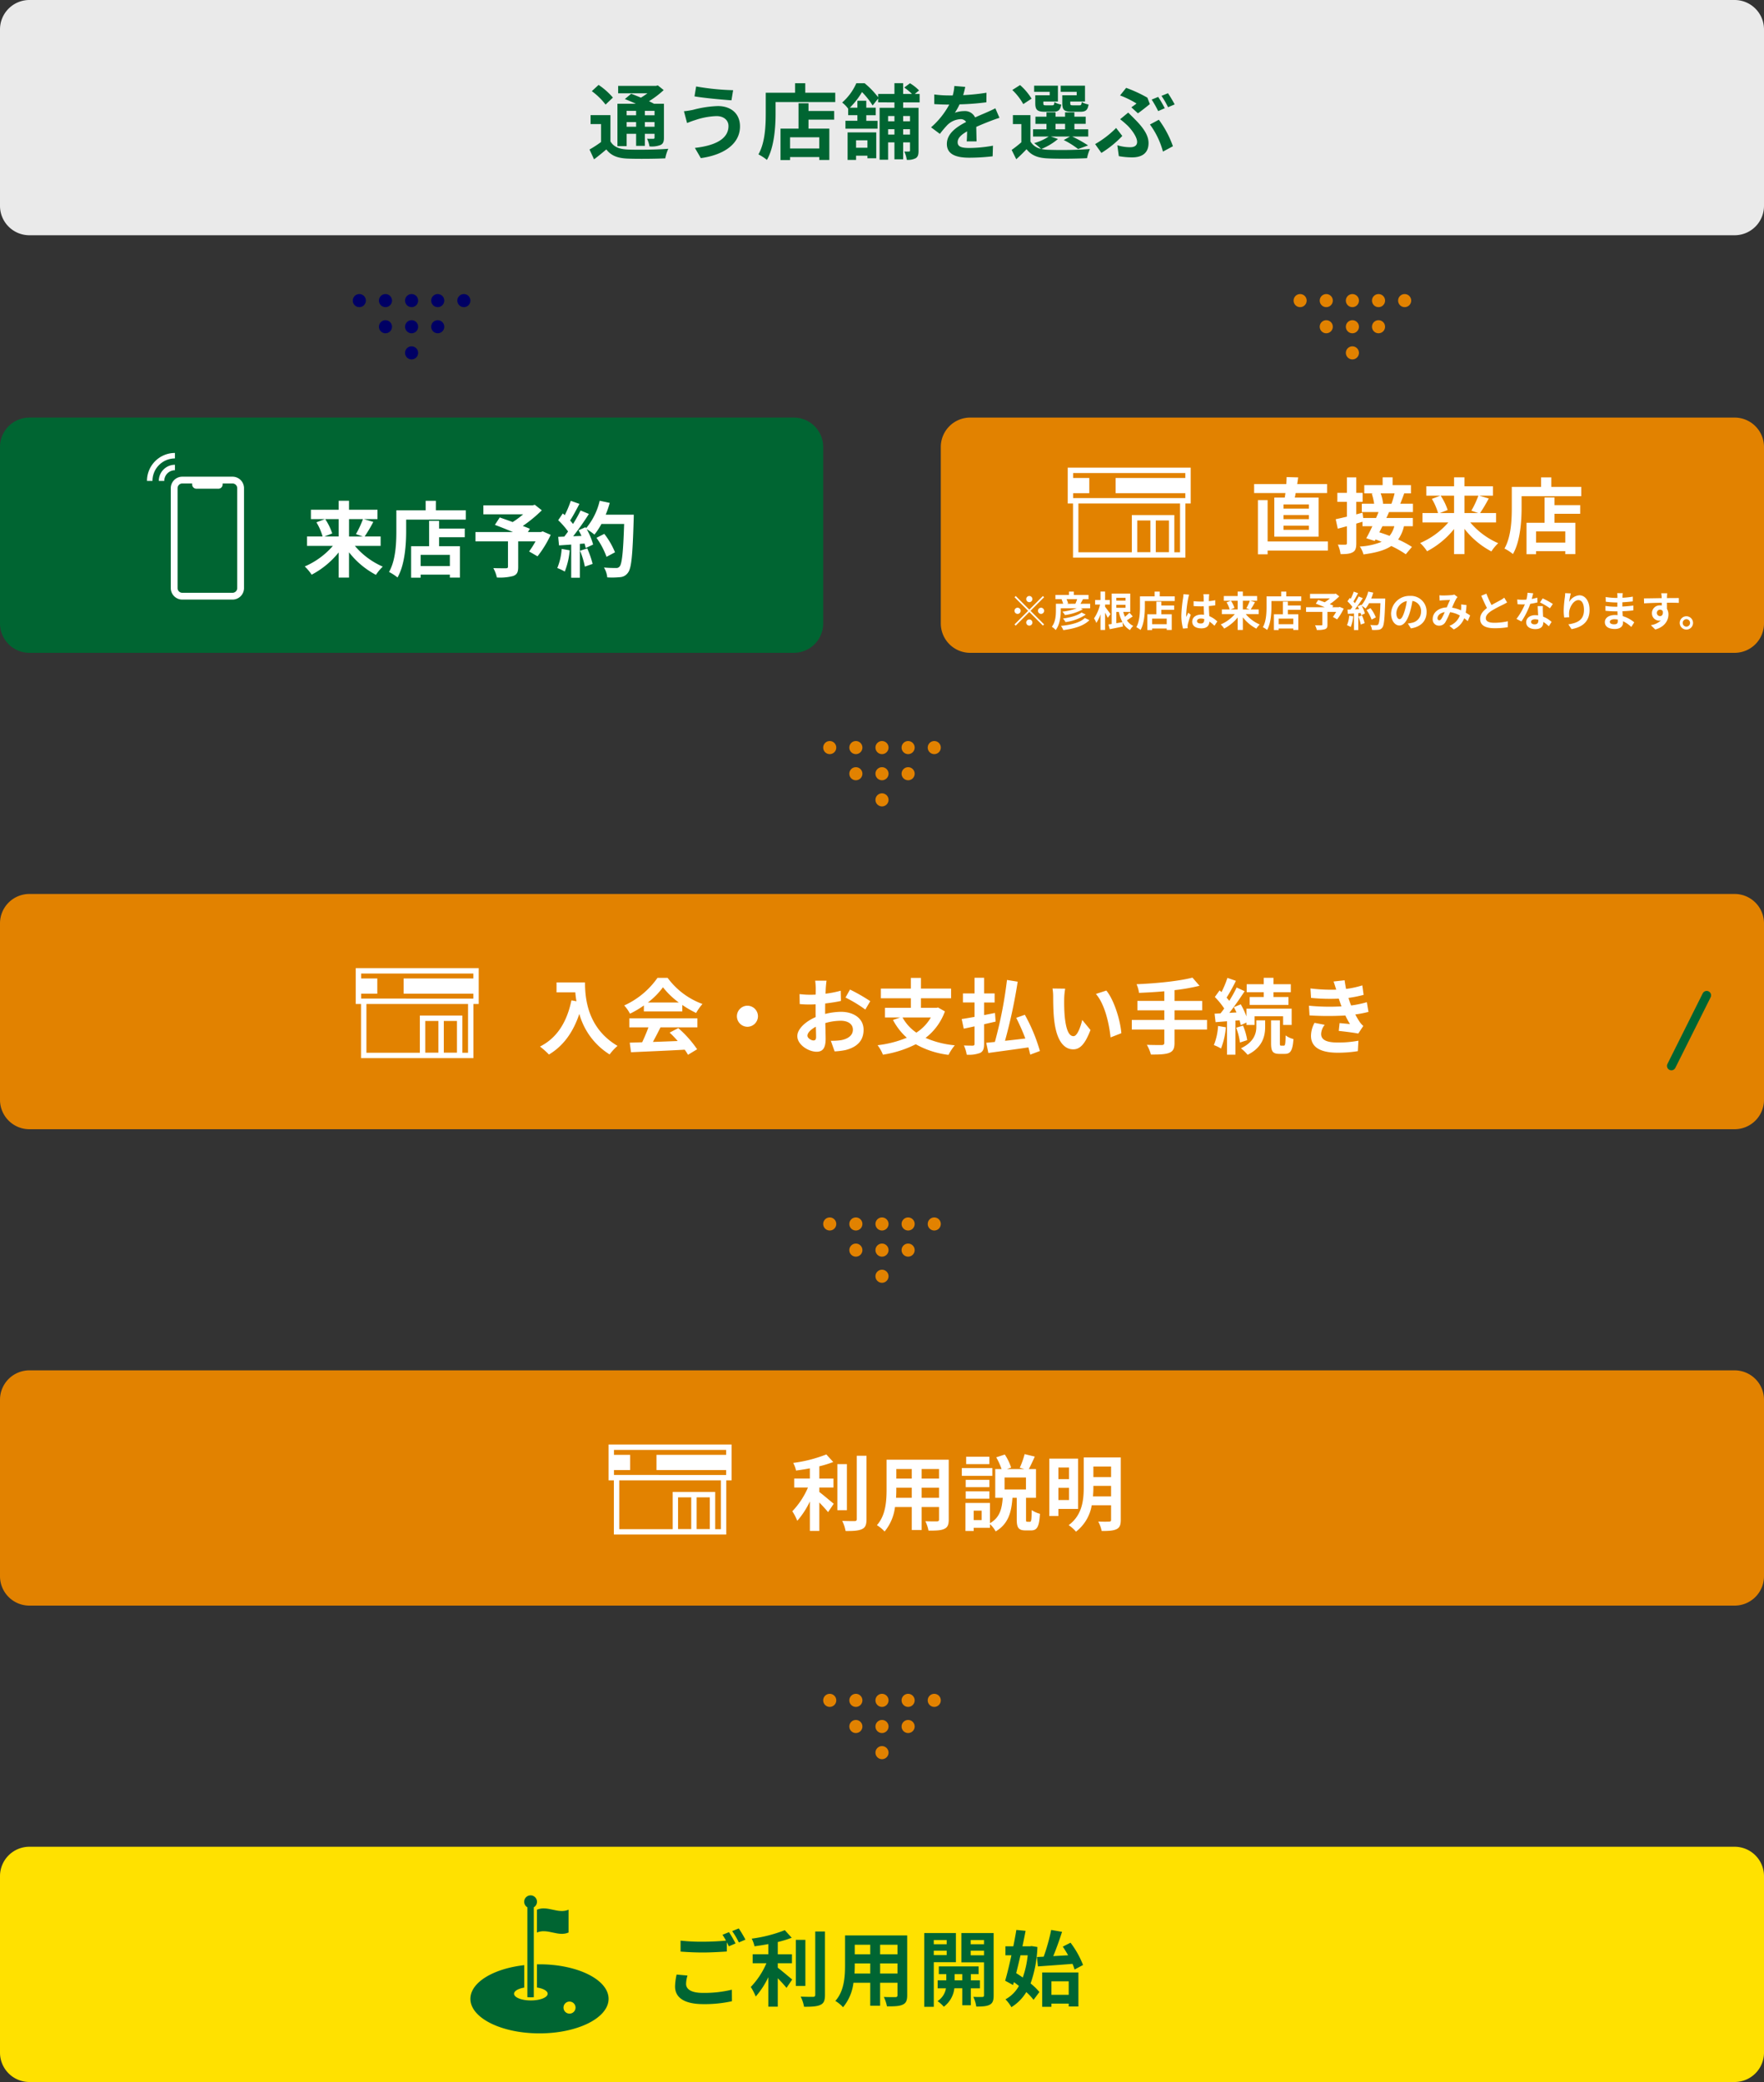 <svg xmlns="http://www.w3.org/2000/svg" xmlns:xlink="http://www.w3.org/1999/xlink" width="600" height="708" viewBox="0 0 600 708">
  <rect x="0" y="0" width="600" height="708" fill="#333333" stroke="none"/>
  <defs>
    <clipPath id="clip-path">
      <path id="パス_5195" data-name="パス 5195" d="M0,0H47V46.928H0Z" fill="#006532"/>
    </clipPath>
  </defs>
  <g id="admission_figure1_sp" transform="translate(-50 -35584.5)">
    <path id="パス_5146" data-name="パス 5146" d="M10,0H590a10,10,0,0,1,10,10V70a10,10,0,0,1-10,10H10A10,10,0,0,1,0,70V10A10,10,0,0,1,10,0Z" transform="translate(50 35584.5)" fill="#eaeaea"/>
    <path id="パス_5145" data-name="パス 5145" d="M10,0H270a10,10,0,0,1,10,10V70a10,10,0,0,1-10,10H10A10,10,0,0,1,0,70V10A10,10,0,0,1,10,0Z" transform="translate(50 35726.5)" fill="#006532"/>
    <path id="パス_5144" data-name="パス 5144" d="M10,0H270a10,10,0,0,1,10,10V70a10,10,0,0,1-10,10H10A10,10,0,0,1,0,70V10A10,10,0,0,1,10,0Z" transform="translate(370 35726.5)" fill="#e28200"/>
    <path id="パス_5143" data-name="パス 5143" d="M10,0H590a10,10,0,0,1,10,10V70a10,10,0,0,1-10,10H10A10,10,0,0,1,0,70V10A10,10,0,0,1,10,0Z" transform="translate(50 35888.5)" fill="#e28200"/>
    <path id="パス_5142" data-name="パス 5142" d="M10,0H590a10,10,0,0,1,10,10V70a10,10,0,0,1-10,10H10A10,10,0,0,1,0,70V10A10,10,0,0,1,10,0Z" transform="translate(50 36050.5)" fill="#e28200"/>
    <path id="パス_5141" data-name="パス 5141" d="M10,0H590a10,10,0,0,1,10,10V70a10,10,0,0,1-10,10H10A10,10,0,0,1,0,70V10A10,10,0,0,1,10,0Z" transform="translate(50 36212.5)" fill="#ffe100"/>
    <path id="パス_5140" data-name="パス 5140" d="M-83.636-14.308V-12.8h-3.22v-1.512Zm6.272,1.512h-3.3v-1.512h3.3Zm-3.3,3.892v-1.568h3.3V-8.9Zm-6.188,0v-1.568h3.22V-8.9Zm0,2.408h3.22v4.088h2.968V-6.5h3.3v1.288c0,.28-.084.392-.42.42-.28,0-1.26,0-2.128-.028a9.1,9.1,0,0,1,.812,2.6,8.427,8.427,0,0,0,3.78-.476c.9-.448,1.148-1.148,1.148-2.492V-16.716H-77.56c-.476-.28-1.064-.56-1.68-.868a31.87,31.87,0,0,0,4.984-3.78l-1.988-1.6-.644.168H-89.74v2.52h9.968a25.872,25.872,0,0,1-2.24,1.484c-1.148-.5-2.324-.952-3.3-1.316l-2.156,1.792c1.148.448,2.492,1.008,3.752,1.6h-6.272V-2.3h3.136Zm-4.676-12.32A23.983,23.983,0,0,0-96.4-23.128L-98.7-21a22.729,22.729,0,0,1,4.676,4.564Zm-.84,5.964H-99.12V-9.8h3.556v6.1a38.541,38.541,0,0,1-3.92,2.548l1.54,3.332c1.568-1.176,2.884-2.268,4.172-3.36C-92.092.98-89.88,1.792-86.52,1.932c3.416.14,9.352.084,12.8-.084A13.759,13.759,0,0,1-72.688-1.4c-3.836.308-10.472.392-13.8.252-2.856-.112-4.788-.9-5.88-2.772Zm40.152,3.7c0,4.368-4.48,6.664-11.424,7.448l2.016,3.472C-53.844.7-48.3-3.024-48.3-9.016c0-4.4-3.108-6.916-7.532-6.916a36.921,36.921,0,0,0-8.456,1.288,28.184,28.184,0,0,1-3.08.476l1.064,4c.812-.308,1.9-.756,2.716-.98a24.972,24.972,0,0,1,7.28-1.372C-53.676-12.516-52.22-11-52.22-9.156Zm-11-13.44-.56,3.36c3.22.56,9.3,1.12,12.572,1.344l.56-3.444A83.138,83.138,0,0,1-63.224-22.6ZM-21.336-1.512h-9.94V-5.32h9.94ZM-25-16.884h-3.388V-8.26h-6.132v10.7h3.248V1.4h9.94V2.408h3.416V-8.26H-25v-3.052h8.736v-2.94H-25ZM-26.1-20.468v-3.22h-3.472v3.22h-9.968v7.056c0,4.032-.2,9.912-2.492,13.916A15.465,15.465,0,0,1-39.144,2.38C-36.624-1.988-36.2-8.9-36.2-13.412V-17.3h20.3v-3.164ZM-4.956-4.284v2.52H-8.82v-2.52ZM-11.7,2.38H-8.82V.952h3.864V1.82h3V-6.972H-11.7ZM9.52-12.544v1.792H7.2v-1.792ZM7.2-6.244v-1.82H9.52v1.82Zm-5.124,0v-1.82H4.228v1.82Zm2.156-6.3v1.792H2.072v-1.792ZM12.8-17.192v-2.856H11.144l1.456-1.2a14.783,14.783,0,0,0-3.08-2.436L7.56-22.232a18.483,18.483,0,0,1,2.632,2.184h-3v-3.668H4.228v3.668H-1.316v1.12a28.084,28.084,0,0,0-4.592-4.76H-8.736a18.694,18.694,0,0,1-4.816,6.552,10.416,10.416,0,0,1,2.044,2.1v2.212h3.136v1.9h-4.06v2.688h10.92V-10.92H-5.348v-1.9h3.22v-2.548h-3.22v-2.38H-8.372v2.38h-2.576A26.507,26.507,0,0,0-6.8-20.692a25.91,25.91,0,0,1,3.612,4.564l1.876-2.352v1.288H4.228v1.848H-.812V2.324H2.072V-3.584H4.228V2.184H7.2V-3.584H9.52V-.812c0,.252-.084.336-.336.336a14.5,14.5,0,0,1-1.6,0,9.38,9.38,0,0,1,.84,2.828,5.62,5.62,0,0,0,3.052-.56c.784-.5.952-1.26.952-2.548V-15.344H7.2v-1.848Zm15.512-5.264-3.7-.308a15.567,15.567,0,0,1-.56,3.22H22.708a36.433,36.433,0,0,1-4.928-.336V-16.6c1.54.112,3.584.168,4.732.168h.364a27.479,27.479,0,0,1-6.188,7.728l3,2.24a32.238,32.238,0,0,1,2.6-3.08,6.82,6.82,0,0,1,4.368-1.932,2.154,2.154,0,0,1,1.96.952c-3.192,1.652-6.552,3.892-6.552,7.476,0,3.612,3.248,4.676,7.644,4.676a70.043,70.043,0,0,0,7.924-.476l.112-3.612a45.8,45.8,0,0,1-7.952.784c-2.744,0-4.06-.42-4.06-1.96,0-1.4,1.12-2.492,3.22-3.7C28.924-6.1,28.9-4.76,28.812-3.92h3.36c-.028-1.288-.084-3.36-.112-4.928,1.708-.784,3.3-1.4,4.564-1.9.952-.364,2.436-.924,3.332-1.176l-1.4-3.248c-1.036.532-2.016.98-3.108,1.456-1.148.5-2.324.98-3.78,1.652a3.791,3.791,0,0,0-3.724-2.156,9.488,9.488,0,0,0-3.164.56,19.55,19.55,0,0,0,1.6-2.856,83.409,83.409,0,0,0,9.128-.7l.028-3.248a70.887,70.887,0,0,1-7.924.812A26.788,26.788,0,0,0,28.308-22.456ZM66.22-19.6h-4.9v2.716c0,2.24.644,2.884,3.164,2.884h3c1.764,0,2.492-.532,2.772-2.464a7.139,7.139,0,0,1-2.324-.84c-.112.952-.224,1.12-.784,1.12H64.876c-.7,0-.84-.112-.84-.728v-.56h5.012v-5.4h-8.26v2.1H66.22Zm-9.184,0h-4.9v2.716c0,2.24.7,2.884,3.164,2.884h2.94c1.68,0,2.436-.532,2.716-2.436a6.536,6.536,0,0,1-2.3-.84c-.112.924-.224,1.092-.784,1.092H55.72c-.728,0-.84-.112-.84-.7v-.588h4.956v-5.4H51.744v2.1h5.292Zm-6.16,1.148a20.027,20.027,0,0,0-3.92-4.62l-2.632,1.68A19.7,19.7,0,0,1,48.048-16.6Zm8.148,8.568h3.248v1.848H59.024Zm-1.6,4.312h6.524l-2.128,1.2A27.925,27.925,0,0,1,66.7-1.316l3.388-1.232a41.921,41.921,0,0,0-5.4-3.024h5.46V-8.036h-4.7V-9.884h3.836V-12.32H65.436V-13.8H62.272v1.484H59.024V-13.8h-3.08v1.484H52.192v2.436h3.752v1.848H51.38v2.464H56.7a17.3,17.3,0,0,1-4.956,2.24A19.837,19.837,0,0,1,54.1-1.372a5.385,5.385,0,0,1-3.612-2.52v-8.96H44.52V-9.8H47.4v6.188a41.742,41.742,0,0,1-3.3,2.6l1.568,3.164c1.344-1.2,2.436-2.3,3.5-3.416,1.68,2.184,3.976,3,7.336,3.136,3.5.168,9.688.112,13.244-.084a13.887,13.887,0,0,1,.98-3.108A136.156,136.156,0,0,1,56.5-1.064a11.449,11.449,0,0,1-2.3-.28,20.382,20.382,0,0,0,5.656-3.388Zm27.384-9.94,2.24,2.044c1.148-.784,3.3-2.52,4.06-3.136l-.84-2.184a46.364,46.364,0,0,0-7.224-3.332l-2.072,2.576a31.651,31.651,0,0,1,5.6,2.744C86.184-16.492,85.484-15.96,84.812-15.512ZM80.052-2.6l.5,3.7a26,26,0,0,0,4.536.42c2.912,0,5.572-1.12,5.572-4.872,0-2.576-1.652-5.1-4.648-8.092-.728-.756-1.456-1.456-2.268-2.268L81-11.452A30.791,30.791,0,0,1,83.58-9.24c1.26,1.26,3.192,3.78,3.192,5.488,0,1.316-.98,1.82-2.408,1.82A15.285,15.285,0,0,1,80.052-2.6ZM95.564-.448l3.388-1.82a34.043,34.043,0,0,0-4.788-9.016L91.14-9.66A27.73,27.73,0,0,1,95.564-.448ZM81.732-5.768l-2.1-2.716A33.06,33.06,0,0,1,72.492-3L74.62,0A35.157,35.157,0,0,0,81.732-5.768ZM93.94-19.04l-2.212.9a38.881,38.881,0,0,1,2.212,3.92l2.24-.98A38.884,38.884,0,0,0,93.94-19.04Zm3.332-1.26-2.212.9A29.5,29.5,0,0,1,97.3-15.54l2.24-.952A39.979,39.979,0,0,0,97.272-20.3Z" transform="translate(350 35636.5)" fill="#006532"/>
    <g id="グループ_236" data-name="グループ 236" transform="translate(174.405 35668.039)">
      <path id="パス_5164" data-name="パス 5164" d="M2.222,0A2.222,2.222,0,1,1,0,2.222,2.222,2.222,0,0,1,2.222,0Z" transform="translate(13.373 16.46)" fill="#000064"/>
      <path id="パス_5163" data-name="パス 5163" d="M2.222,0A2.222,2.222,0,1,1,0,2.222,2.222,2.222,0,0,1,2.222,0Z" transform="translate(4.484 16.46)" fill="#000064"/>
      <path id="パス_5162" data-name="パス 5162" d="M2.222,0A2.222,2.222,0,1,1,0,2.222,2.222,2.222,0,0,1,2.222,0Z" transform="translate(4.484 25.349)" fill="#000064"/>
      <path id="パス_5161" data-name="パス 5161" d="M2.222,0A2.222,2.222,0,1,1,0,2.222,2.222,2.222,0,0,1,2.222,0Z" transform="translate(-4.405 16.46)" fill="#000064"/>
      <path id="パス_5160" data-name="パス 5160" d="M2.222,0A2.222,2.222,0,1,1,0,2.222,2.222,2.222,0,0,1,2.222,0Z" transform="translate(13.373 25.349)" fill="#000064"/>
      <path id="パス_5159" data-name="パス 5159" d="M2.222,0A2.222,2.222,0,1,1,0,2.222,2.222,2.222,0,0,1,2.222,0Z" transform="translate(13.373 34.238)" fill="#000064"/>
      <path id="パス_5158" data-name="パス 5158" d="M2.222,0A2.222,2.222,0,1,1,0,2.222,2.222,2.222,0,0,1,2.222,0Z" transform="translate(22.262 16.46)" fill="#000064"/>
      <path id="パス_5157" data-name="パス 5157" d="M2.222,0A2.222,2.222,0,1,1,0,2.222,2.222,2.222,0,0,1,2.222,0Z" transform="translate(22.262 25.349)" fill="#000064"/>
      <path id="パス_5156" data-name="パス 5156" d="M2.222,0A2.222,2.222,0,1,1,0,2.222,2.222,2.222,0,0,1,2.222,0Z" transform="translate(31.15 16.46)" fill="#000064"/>
    </g>
    <g id="グループ_242" data-name="グループ 242" transform="translate(494.405 35668.039)">
      <path id="パス_5155" data-name="パス 5155" d="M2.222,0A2.222,2.222,0,1,1,0,2.222,2.222,2.222,0,0,1,2.222,0Z" transform="translate(13.373 16.46)" fill="#e28200"/>
      <path id="パス_5154" data-name="パス 5154" d="M2.222,0A2.222,2.222,0,1,1,0,2.222,2.222,2.222,0,0,1,2.222,0Z" transform="translate(4.484 16.46)" fill="#e28200"/>
      <path id="パス_5153" data-name="パス 5153" d="M2.222,0A2.222,2.222,0,1,1,0,2.222,2.222,2.222,0,0,1,2.222,0Z" transform="translate(4.484 25.349)" fill="#e28200"/>
      <path id="パス_5152" data-name="パス 5152" d="M2.222,0A2.222,2.222,0,1,1,0,2.222,2.222,2.222,0,0,1,2.222,0Z" transform="translate(-4.405 16.46)" fill="#e28200"/>
      <path id="パス_5151" data-name="パス 5151" d="M2.222,0A2.222,2.222,0,1,1,0,2.222,2.222,2.222,0,0,1,2.222,0Z" transform="translate(13.373 25.349)" fill="#e28200"/>
      <path id="パス_5150" data-name="パス 5150" d="M2.222,0A2.222,2.222,0,1,1,0,2.222,2.222,2.222,0,0,1,2.222,0Z" transform="translate(13.373 34.238)" fill="#e28200"/>
      <path id="パス_5149" data-name="パス 5149" d="M2.222,0A2.222,2.222,0,1,1,0,2.222,2.222,2.222,0,0,1,2.222,0Z" transform="translate(22.262 16.46)" fill="#e28200"/>
      <path id="パス_5148" data-name="パス 5148" d="M2.222,0A2.222,2.222,0,1,1,0,2.222,2.222,2.222,0,0,1,2.222,0Z" transform="translate(22.262 25.349)" fill="#e28200"/>
      <path id="パス_5147" data-name="パス 5147" d="M2.222,0A2.222,2.222,0,1,1,0,2.222,2.222,2.222,0,0,1,2.222,0Z" transform="translate(31.15 16.46)" fill="#e28200"/>
    </g>
    <g id="グループ_269" data-name="グループ 269" transform="translate(334.405 35820.039)">
      <path id="パス_5182" data-name="パス 5182" d="M2.222,0A2.222,2.222,0,1,1,0,2.222,2.222,2.222,0,0,1,2.222,0Z" transform="translate(13.373 16.46)" fill="#e28200"/>
      <path id="パス_5181" data-name="パス 5181" d="M2.222,0A2.222,2.222,0,1,1,0,2.222,2.222,2.222,0,0,1,2.222,0Z" transform="translate(4.484 16.46)" fill="#e28200"/>
      <path id="パス_5180" data-name="パス 5180" d="M2.222,0A2.222,2.222,0,1,1,0,2.222,2.222,2.222,0,0,1,2.222,0Z" transform="translate(4.484 25.349)" fill="#e28200"/>
      <path id="パス_5179" data-name="パス 5179" d="M2.222,0A2.222,2.222,0,1,1,0,2.222,2.222,2.222,0,0,1,2.222,0Z" transform="translate(-4.405 16.46)" fill="#e28200"/>
      <path id="パス_5178" data-name="パス 5178" d="M2.222,0A2.222,2.222,0,1,1,0,2.222,2.222,2.222,0,0,1,2.222,0Z" transform="translate(13.373 25.349)" fill="#e28200"/>
      <path id="パス_5177" data-name="パス 5177" d="M2.222,0A2.222,2.222,0,1,1,0,2.222,2.222,2.222,0,0,1,2.222,0Z" transform="translate(13.373 34.238)" fill="#e28200"/>
      <path id="パス_5176" data-name="パス 5176" d="M2.222,0A2.222,2.222,0,1,1,0,2.222,2.222,2.222,0,0,1,2.222,0Z" transform="translate(22.262 16.46)" fill="#e28200"/>
      <path id="パス_5175" data-name="パス 5175" d="M2.222,0A2.222,2.222,0,1,1,0,2.222,2.222,2.222,0,0,1,2.222,0Z" transform="translate(22.262 25.349)" fill="#e28200"/>
      <path id="パス_5174" data-name="パス 5174" d="M2.222,0A2.222,2.222,0,1,1,0,2.222,2.222,2.222,0,0,1,2.222,0Z" transform="translate(31.15 16.46)" fill="#e28200"/>
    </g>
    <g id="グループ_272" data-name="グループ 272" transform="translate(334.405 35982.039)">
      <path id="パス_5191" data-name="パス 5191" d="M2.222,0A2.222,2.222,0,1,1,0,2.222,2.222,2.222,0,0,1,2.222,0Z" transform="translate(13.373 16.46)" fill="#e28200"/>
      <path id="パス_5190" data-name="パス 5190" d="M2.222,0A2.222,2.222,0,1,1,0,2.222,2.222,2.222,0,0,1,2.222,0Z" transform="translate(4.484 16.46)" fill="#e28200"/>
      <path id="パス_5189" data-name="パス 5189" d="M2.222,0A2.222,2.222,0,1,1,0,2.222,2.222,2.222,0,0,1,2.222,0Z" transform="translate(4.484 25.349)" fill="#e28200"/>
      <path id="パス_5188" data-name="パス 5188" d="M2.222,0A2.222,2.222,0,1,1,0,2.222,2.222,2.222,0,0,1,2.222,0Z" transform="translate(-4.405 16.46)" fill="#e28200"/>
      <path id="パス_5187" data-name="パス 5187" d="M2.222,0A2.222,2.222,0,1,1,0,2.222,2.222,2.222,0,0,1,2.222,0Z" transform="translate(13.373 25.349)" fill="#e28200"/>
      <path id="パス_5186" data-name="パス 5186" d="M2.222,0A2.222,2.222,0,1,1,0,2.222,2.222,2.222,0,0,1,2.222,0Z" transform="translate(13.373 34.238)" fill="#e28200"/>
      <path id="パス_5185" data-name="パス 5185" d="M2.222,0A2.222,2.222,0,1,1,0,2.222,2.222,2.222,0,0,1,2.222,0Z" transform="translate(22.262 16.46)" fill="#e28200"/>
      <path id="パス_5184" data-name="パス 5184" d="M2.222,0A2.222,2.222,0,1,1,0,2.222,2.222,2.222,0,0,1,2.222,0Z" transform="translate(22.262 25.349)" fill="#e28200"/>
      <path id="パス_5183" data-name="パス 5183" d="M2.222,0A2.222,2.222,0,1,1,0,2.222,2.222,2.222,0,0,1,2.222,0Z" transform="translate(31.15 16.46)" fill="#e28200"/>
    </g>
    <g id="グループ_274" data-name="グループ 274" transform="translate(334.405 36144.039)">
      <path id="パス_5173" data-name="パス 5173" d="M2.222,0A2.222,2.222,0,1,1,0,2.222,2.222,2.222,0,0,1,2.222,0Z" transform="translate(13.373 16.46)" fill="#e28200"/>
      <path id="パス_5172" data-name="パス 5172" d="M2.222,0A2.222,2.222,0,1,1,0,2.222,2.222,2.222,0,0,1,2.222,0Z" transform="translate(4.484 16.46)" fill="#e28200"/>
      <path id="パス_5171" data-name="パス 5171" d="M2.222,0A2.222,2.222,0,1,1,0,2.222,2.222,2.222,0,0,1,2.222,0Z" transform="translate(4.484 25.349)" fill="#e28200"/>
      <path id="パス_5170" data-name="パス 5170" d="M2.222,0A2.222,2.222,0,1,1,0,2.222,2.222,2.222,0,0,1,2.222,0Z" transform="translate(-4.405 16.46)" fill="#e28200"/>
      <path id="パス_5169" data-name="パス 5169" d="M2.222,0A2.222,2.222,0,1,1,0,2.222,2.222,2.222,0,0,1,2.222,0Z" transform="translate(13.373 25.349)" fill="#e28200"/>
      <path id="パス_5168" data-name="パス 5168" d="M2.222,0A2.222,2.222,0,1,1,0,2.222,2.222,2.222,0,0,1,2.222,0Z" transform="translate(13.373 34.238)" fill="#e28200"/>
      <path id="パス_5167" data-name="パス 5167" d="M2.222,0A2.222,2.222,0,1,1,0,2.222,2.222,2.222,0,0,1,2.222,0Z" transform="translate(22.262 16.46)" fill="#e28200"/>
      <path id="パス_5166" data-name="パス 5166" d="M2.222,0A2.222,2.222,0,1,1,0,2.222,2.222,2.222,0,0,1,2.222,0Z" transform="translate(22.262 25.349)" fill="#e28200"/>
      <path id="パス_5165" data-name="パス 5165" d="M2.222,0A2.222,2.222,0,1,1,0,2.222,2.222,2.222,0,0,1,2.222,0Z" transform="translate(31.15 16.46)" fill="#e28200"/>
    </g>
    <path id="パス_5138" data-name="パス 5138" d="M-44.814-17.472v5.908h-4.844L-47-12.6a19.951,19.951,0,0,0-2.38-4.872Zm8.26,0a31.534,31.534,0,0,1-2.38,5.1l2.352.812h-4.7v-5.908Zm6.02,9.1v-3.192h-5.432a51.649,51.649,0,0,0,2.94-4.956l-3.22-.952H-31.6v-3.192h-9.688v-3.052h-3.528v3.052H-54.25v3.192h4.76l-2.884,1.092a19.53,19.53,0,0,1,2.1,4.816h-5.292v3.192h8.792a26.432,26.432,0,0,1-9.576,7A15.8,15.8,0,0,1-54,1.428a29.054,29.054,0,0,0,9.184-7.56v8.54h3.528v-8.6A28.312,28.312,0,0,0-32.13,1.484a15.629,15.629,0,0,1,2.324-2.8A25.961,25.961,0,0,1-39.3-8.372Zm23.548,6.86h-9.94V-5.32h9.94Zm-3.668-15.372h-3.388V-8.26h-6.132v10.7h3.248V1.4h9.94V2.408H-3.57V-8.26h-7.084v-3.052h8.736v-2.94h-8.736Zm-1.092-3.584v-3.22h-3.472v3.22h-9.968v7.056c0,4.032-.2,9.912-2.492,13.916A15.465,15.465,0,0,1-24.794,2.38c2.52-4.368,2.94-11.284,2.94-15.792V-17.3h20.3v-3.164ZM24.6-13.3l-.616.224H19.558l.672-1.092c-.644-.308-1.484-.616-2.408-.98a46.163,46.163,0,0,0,6.468-5.32l-2.38-1.876-.756.2H4.41V-19.1H17.934a29.145,29.145,0,0,1-3.556,2.632c-1.568-.588-3.136-1.12-4.4-1.568L8.33-15.512c1.792.672,4.06,1.568,6.132,2.436H1.722v3.164h11.06v8.6c0,.42-.168.532-.7.56-.56,0-2.632,0-4.284-.056A11.34,11.34,0,0,1,9,2.38a17.5,17.5,0,0,0,5.516-.5C15.862,1.4,16.254.56,16.254-1.2V-9.912h5.908a35.391,35.391,0,0,1-2.184,3.444l2.856,1.652a37.3,37.3,0,0,0,4.48-7.308Zm6.44,5.964a20.358,20.358,0,0,1-1.484,6.5A16.458,16.458,0,0,1,32.1.364a25.888,25.888,0,0,0,1.68-7.224Zm6.244.616a28.5,28.5,0,0,1,1.652,5.4l2.632-.924A31.931,31.931,0,0,0,39.746-7.5Zm8.736-12.264a32.111,32.111,0,0,0,1.372-4l-3.416-.728a22.294,22.294,0,0,1-4.62,9.324l-.2-.336-2.352,1.036c.336.588.672,1.26.98,1.932l-2.828.112a90.14,90.14,0,0,0,5.348-7.588l-2.828-1.176A43.781,43.781,0,0,1,34.9-15.82c-.28-.364-.616-.784-.98-1.176,1.008-1.568,2.156-3.724,3.164-5.656l-2.94-1.036A37.013,37.013,0,0,1,32.1-18.816L31.43-19.4l-1.568,2.3a26.378,26.378,0,0,1,3.36,3.836c-.42.616-.868,1.2-1.288,1.736l-2.072.084.28,2.912,4.144-.28V2.464h2.94V-9.044l1.6-.112a15.238,15.238,0,0,1,.392,1.512l2.52-1.176a22.3,22.3,0,0,0-2.184-5.236,21.4,21.4,0,0,1,2.632,1.848,23.069,23.069,0,0,0,2.38-3.612H52.29c-.308,9.548-.728,13.636-1.568,14.5a1.382,1.382,0,0,1-1.176.476c-.756,0-2.352,0-4.116-.168a7.959,7.959,0,0,1,1.12,3.36,26.729,26.729,0,0,0,4.368-.084A3.47,3.47,0,0,0,53.606.728c1.176-1.484,1.568-5.908,1.932-18.172.028-.42.028-1.54.028-1.54Zm3.164,12.8a26.335,26.335,0,0,0-3.64-6.272l-2.66,1.344A26.451,26.451,0,0,1,46.3-4.648Z" transform="translate(210 35778.5)" fill="#fff"/>
    <path id="パス_5137" data-name="パス 5137" d="M-36.806-13.076H-45.43V-14.5h8.624Zm0,3.584H-45.43v-1.4h8.624Zm0,3.64H-45.43V-7.28h8.624Zm-11.76-10.976v13.3H-33.5v-13.3h-8.092c.112-.476.2-1.008.308-1.54h10.668V-21.42H-40.782c.14-.756.224-1.512.336-2.268l-3.92-.112c-.028.728-.056,1.54-.112,2.38H-55.426v3.052h10.64c-.056.532-.14,1.064-.224,1.54ZM-30.338-1.9h-20.5V-15.96h-3.3V2.464h3.3V1.2h20.5Zm22.68-16.352a27.231,27.231,0,0,1-1.064,3.528h-2.94l.112-.028a14.619,14.619,0,0,0-.84-3.5ZM-7.742-7.084A8.565,8.565,0,0,1-9.366-3.808c-1.2-.448-2.38-.868-3.472-1.2.336-.672.7-1.372,1.036-2.072ZM-1.414-11.9v-2.828H-5.726c.42-1.008.9-2.24,1.344-3.528h2.3v-2.8H-8.33v-2.66h-3.388v2.66h-6.244v2.8h3.108l-.56.112a18.9,18.9,0,0,1,.812,3.416h-4.2V-11.9h5.684q-.378.966-.84,2.016h-4.368l-.224-1.792-2.128.56v-4.256h2.156v-3.052h-2.156v-5.264H-23.87v5.264h-3.248v3.052h3.248v5.04c-1.428.336-2.744.644-3.808.868l.7,3.22,3.108-.84v5.74c0,.42-.14.532-.476.532-.364.028-1.512.028-2.6-.028a12.1,12.1,0,0,1,.924,3.248c1.932,0,3.248-.112,4.172-.672.9-.5,1.176-1.4,1.176-3.052V-7.98c.7-.2,1.4-.42,2.1-.616v1.512h3.36c-.7,1.512-1.428,2.968-2.072,4.088l2.884.924.28-.5c.672.224,1.372.5,2.072.784a22.452,22.452,0,0,1-7.42,1.6,8.822,8.822,0,0,1,1.232,2.688c4.228-.56,7.28-1.4,9.464-2.856a33.822,33.822,0,0,1,4.928,2.8l2.1-2.492a32.258,32.258,0,0,0-4.7-2.52A12.371,12.371,0,0,0-4.466-7.084h3.024v-2.8h-9.016c.336-.672.644-1.372.924-2.016Zm14-5.572v5.908H7.742L10.4-12.6a19.951,19.951,0,0,0-2.38-4.872Zm8.26,0a31.534,31.534,0,0,1-2.38,5.1l2.352.812h-4.7v-5.908Zm6.02,9.1v-3.192H21.434a51.649,51.649,0,0,0,2.94-4.956l-3.22-.952H25.8v-3.192H16.114v-3.052H12.586v3.052H3.15v3.192H7.91L5.026-16.38a19.53,19.53,0,0,1,2.1,4.816H1.834v3.192h8.792a26.432,26.432,0,0,1-9.576,7A15.8,15.8,0,0,1,3.4,1.428a29.054,29.054,0,0,0,9.184-7.56v8.54h3.528v-8.6A28.312,28.312,0,0,0,25.27,1.484a15.629,15.629,0,0,1,2.324-2.8A25.961,25.961,0,0,1,18.1-8.372Zm23.548,6.86h-9.94V-5.32h9.94ZM46.746-16.884H43.358V-8.26H37.226v10.7h3.248V1.4h9.94V2.408H53.83V-8.26H46.746v-3.052h8.736v-2.94H46.746Zm-1.092-3.584v-3.22H42.182v3.22H32.214v7.056c0,4.032-.2,9.912-2.492,13.916A15.465,15.465,0,0,1,32.606,2.38c2.52-4.368,2.94-11.284,2.94-15.792V-17.3h20.3v-3.164Z" transform="translate(532 35770.531)" fill="#fff"/>
    <path id="パス_5136" data-name="パス 5136" d="M-113.89-8.26a1.058,1.058,0,0,0,1.05-1.05,1.058,1.058,0,0,0-1.05-1.05,1.058,1.058,0,0,0-1.05,1.05A1.058,1.058,0,0,0-113.89-8.26Zm0,2.534-4.62-4.62-.406.406,4.62,4.62L-118.93-.686l.406.406,4.634-4.634,4.62,4.62.406-.406-4.62-4.62,4.62-4.62-.406-.406Zm-2.94.406a1.058,1.058,0,0,0-1.05-1.05,1.058,1.058,0,0,0-1.05,1.05,1.058,1.058,0,0,0,1.05,1.05A1.058,1.058,0,0,0-116.83-5.32Zm5.88,0a1.058,1.058,0,0,0,1.05,1.05,1.058,1.058,0,0,0,1.05-1.05,1.058,1.058,0,0,0-1.05-1.05A1.058,1.058,0,0,0-110.95-5.32Zm-2.94,2.94a1.058,1.058,0,0,0-1.05,1.05,1.058,1.058,0,0,0,1.05,1.05,1.058,1.058,0,0,0,1.05-1.05A1.058,1.058,0,0,0-113.89-2.38Zm18.872-.5c-1.554,1.568-4.746,2.366-8.12,2.688a5.866,5.866,0,0,1,.8,1.442c3.71-.5,6.93-1.414,8.89-3.388Zm-1.106-1.862C-97.44-3.71-100.072-3.01-102.438-2.7a5.136,5.136,0,0,1,.84,1.218,16.11,16.11,0,0,0,6.9-2.548Zm-4.956-2.968.378-.1a6.294,6.294,0,0,0-.532-1.47h3.6a13.585,13.585,0,0,1-.588,1.568Zm4.592,0c.252-.448.56-1.008.854-1.568h1.876V-10.71h-5v-1.134h-1.652v1.134h-4.606v1.428h2.366l-.28.07a8.07,8.07,0,0,1,.546,1.5h-2.464v2.2c0,1.638-.112,3.976-1.386,5.614a6.21,6.21,0,0,1,1.316,1.12c1.442-1.862,1.722-4.774,1.722-6.72v-.686h5.446a20.238,20.238,0,0,1-4.914,1.148,5.2,5.2,0,0,1,.882,1.162,17.312,17.312,0,0,0,6.09-1.946l-.714-.364H-93.2V-7.714ZM-86.282-4.2c-.252-.392-1.428-1.988-1.834-2.478v-.77h1.61v-1.54h-1.61v-2.87h-1.568v2.87h-1.834v1.54h1.68a13.764,13.764,0,0,1-2.044,4.7A7.59,7.59,0,0,1-91.1-1.2,11.875,11.875,0,0,0-89.684-4.13V1.2h1.568v-5.88c.35.63.7,1.3.9,1.75Zm1.988-.728h.854A13.223,13.223,0,0,0-82.208-1.47c-.7.126-1.414.252-2.086.364Zm3.136-4.816v.966h-3.136v-.966Zm-3.136,3.4V-7.35h3.136v1.008Zm4.466,1.652a15.62,15.62,0,0,1-1.54,1.4,11.269,11.269,0,0,1-.574-1.638h2.38v-6.244h-6.314V-.84c-.406.07-.77.126-1.106.168l.448,1.6c1.288-.252,2.926-.574,4.48-.91l-.14-1.442a6.665,6.665,0,0,0,2.548,2.66A5.437,5.437,0,0,1-78.54-.182a5.426,5.426,0,0,1-2.156-1.9c.63-.406,1.316-.882,1.974-1.33Zm12.67,3.934h-4.97v-1.9h4.97Zm-1.834-7.686h-1.694V-4.13h-3.066V1.218h1.624V.7h4.97v.5h1.708V-4.13h-3.542V-5.656h4.368v-1.47h-4.368Zm-.546-1.792v-1.61h-1.736v1.61h-4.984v3.528c0,2.016-.1,4.956-1.246,6.958a7.733,7.733,0,0,1,1.442.938c1.26-2.184,1.47-5.642,1.47-7.9V-8.652h10.15v-1.582ZM-56.854-1.82c0-.532.532-.868,1.33-.868a4.322,4.322,0,0,1,1.12.154v.252c0,.826-.294,1.274-1.148,1.274C-56.294-1.008-56.854-1.246-56.854-1.82Zm4.158-9.142h-2a5.945,5.945,0,0,1,.1.924c0,.294.014.868.014,1.554-.322.014-.658.014-.98.014a23.327,23.327,0,0,1-2.45-.126V-6.93c.826.056,1.624.084,2.45.084.322,0,.658,0,.994-.014.014.994.07,2.016.1,2.884a6.228,6.228,0,0,0-.91-.056c-1.9,0-3.108.98-3.108,2.394,0,1.47,1.2,2.282,3.136,2.282,1.89,0,2.646-.952,2.73-2.3A14.684,14.684,0,0,1-50.918-.238l.966-1.47a9.163,9.163,0,0,0-2.716-1.806c-.056-.952-.126-2.072-.154-3.43.77-.056,1.5-.14,2.17-.238v-1.75a19.182,19.182,0,0,1-2.17.322c.014-.616.028-1.134.042-1.442A8.767,8.767,0,0,1-52.7-10.962Zm-6.832.154-1.932-.168A13.355,13.355,0,0,1-61.6-9.6a44.337,44.337,0,0,0-.574,5.838,16.444,16.444,0,0,0,.56,4.48l1.582-.126c-.014-.2-.028-.434-.028-.574a3.907,3.907,0,0,1,.07-.658c.168-.756.616-2.184,1.008-3.332l-.854-.7c-.21.476-.448.952-.63,1.442a6.617,6.617,0,0,1-.056-.91,37.372,37.372,0,0,1,.672-5.418A9.09,9.09,0,0,1-59.528-10.808Zm16.506,2.072v2.954h-2.422l1.33-.518A9.975,9.975,0,0,0-45.3-8.736Zm4.13,0a15.767,15.767,0,0,1-1.19,2.548l1.176.406h-2.352V-8.736Zm3.01,4.55v-1.6H-38.6a25.825,25.825,0,0,0,1.47-2.478l-1.61-.476h2.324v-1.6h-4.844v-1.526h-1.764v1.526H-47.74v1.6h2.38L-46.8-8.19a9.765,9.765,0,0,1,1.05,2.408H-48.4v1.6H-44a13.216,13.216,0,0,1-4.788,3.5,7.9,7.9,0,0,1,1.176,1.4,14.527,14.527,0,0,0,4.592-3.78V1.2h1.764v-4.3A14.156,14.156,0,0,0-36.68.742a7.815,7.815,0,0,1,1.162-1.4,12.981,12.981,0,0,1-4.746-3.528Zm11.774,3.43h-4.97v-1.9h4.97Zm-1.834-7.686h-1.694V-4.13H-30.7V1.218h1.624V.7h4.97v.5H-22.4V-4.13h-3.542V-5.656h4.368v-1.47h-4.368Zm-.546-1.792v-1.61h-1.736v1.61h-4.984v3.528c0,2.016-.1,4.956-1.246,6.958a7.733,7.733,0,0,1,1.442.938c1.26-2.184,1.47-5.642,1.47-7.9V-8.652h10.15v-1.582ZM-8.316-6.65l-.308.112h-2.212l.336-.546c-.322-.154-.742-.308-1.2-.49a23.082,23.082,0,0,0,3.234-2.66l-1.19-.938-.378.1H-18.41v1.526h6.762a14.572,14.572,0,0,1-1.778,1.316c-.784-.294-1.568-.56-2.2-.784l-.826,1.26c.9.336,2.03.784,3.066,1.218h-6.37v1.582h5.53v4.3c0,.21-.084.266-.35.28s-1.316,0-2.142-.028a5.67,5.67,0,0,1,.6,1.6A8.748,8.748,0,0,0-13.356.938c.672-.238.868-.658.868-1.54V-4.956h2.954a17.7,17.7,0,0,1-1.092,1.722l1.428.826a18.648,18.648,0,0,0,2.24-3.654ZM-5.1-3.668A10.179,10.179,0,0,1-5.838-.42a8.229,8.229,0,0,1,1.274.6,12.944,12.944,0,0,0,.84-3.612Zm3.122.308a14.249,14.249,0,0,1,.826,2.7L.168-1.12a15.965,15.965,0,0,0-.91-2.632ZM2.394-9.492a16.056,16.056,0,0,0,.686-2l-1.708-.364A11.147,11.147,0,0,1-.938-7.2l-.1-.168-1.176.518c.168.294.336.63.49.966l-1.414.056A45.07,45.07,0,0,0-.462-9.618l-1.414-.588a21.89,21.89,0,0,1-1.288,2.3c-.14-.182-.308-.392-.49-.588.5-.784,1.078-1.862,1.582-2.828l-1.47-.518A18.506,18.506,0,0,1-4.564-9.408L-4.9-9.7l-.784,1.148A13.189,13.189,0,0,1-4-6.636c-.21.308-.434.6-.644.868l-1.036.042.14,1.456,2.072-.14V1.232H-2V-4.522l.8-.056a7.619,7.619,0,0,1,.2.756L.252-4.41A11.15,11.15,0,0,0-.84-7.028,10.7,10.7,0,0,1,.476-6.1,11.534,11.534,0,0,0,1.666-7.91H5.53c-.154,4.774-.364,6.818-.784,7.252a.691.691,0,0,1-.588.238C3.78-.42,2.982-.42,2.1-.5a3.98,3.98,0,0,1,.56,1.68,13.364,13.364,0,0,0,2.184-.042A1.735,1.735,0,0,0,6.188.364c.588-.742.784-2.954.966-9.086.014-.21.014-.77.014-.77Zm1.582,6.4A13.168,13.168,0,0,0,2.156-6.23l-1.33.672A13.225,13.225,0,0,1,2.534-2.324ZM21.238-4.928a5.331,5.331,0,0,0-5.656-5.46A6.22,6.22,0,0,0,9.156-4.4C9.156-2.03,10.444-.322,12-.322c1.526,0,2.73-1.736,3.57-4.564a28.313,28.313,0,0,0,.84-3.794,3.461,3.461,0,0,1,2.94,3.7,3.8,3.8,0,0,1-3.192,3.752,10.768,10.768,0,0,1-1.3.224L15.9.658C19.432.112,21.238-1.974,21.238-4.928Zm-10.29.35A4.407,4.407,0,0,1,14.5-8.638a21.014,21.014,0,0,1-.742,3.388c-.574,1.89-1.12,2.772-1.708,2.772C11.508-2.478,10.948-3.164,10.948-4.578ZM25.606-10.6l.07,1.806c.364-.056.854-.1,1.134-.112.644-.042,1.848-.084,2.408-.112-.322.658-.728,1.61-1.12,2.534C25.284-6.356,23.31-4.7,23.31-2.534A2.1,2.1,0,0,0,25.466-.266,2.44,2.44,0,0,0,27.65-1.5a27.518,27.518,0,0,0,1.582-3.36A9.707,9.707,0,0,1,32.55-3.724,6.031,6.031,0,0,1,28.994-.21l1.484,1.218a7,7,0,0,0,3.556-3.794,14.6,14.6,0,0,1,1.2.98l.812-1.946c-.406-.28-.91-.6-1.5-.938a22.736,22.736,0,0,0,.266-2.59l-1.834-.21a9.221,9.221,0,0,1,0,1.526c-.014.154-.028.308-.042.476a12.6,12.6,0,0,0-3.038-.9,29.829,29.829,0,0,1,1.4-3.01,3.375,3.375,0,0,1,.476-.588l-1.12-.868a3.008,3.008,0,0,1-.952.2c-.658.056-2.142.126-2.94.126C26.46-10.528,25.984-10.556,25.606-10.6Zm-.658,7.8c0-.882.882-1.834,2.45-2.072A15.679,15.679,0,0,1,26.264-2.59c-.252.35-.448.49-.728.49C25.214-2.1,24.948-2.338,24.948-2.8ZM41.58-11.158l-1.75.714c.63,1.484,1.3,2.982,1.946,4.172-1.344.994-2.324,2.156-2.324,3.7C39.452-.168,41.566.6,44.352.6a26,26,0,0,0,4.494-.35l.028-2.016a21.613,21.613,0,0,1-4.578.518c-1.946,0-2.912-.532-2.912-1.54,0-.98.784-1.778,1.946-2.548a41.44,41.44,0,0,1,3.906-2.072c.518-.266.966-.5,1.386-.756l-.966-1.624a8.748,8.748,0,0,1-1.3.854c-.658.378-1.876.98-3.024,1.652A33.256,33.256,0,0,1,41.58-11.158ZM57.5-11.27l-1.932-.2a11.773,11.773,0,0,1-.378,2.338c-.434.042-.854.056-1.274.056a17.686,17.686,0,0,1-1.862-.1l.126,1.624c.6.042,1.176.056,1.75.056.238,0,.476,0,.728-.014A22.057,22.057,0,0,1,51.8-2.562l1.694.868a25.8,25.8,0,0,0,3-5.992,24.288,24.288,0,0,0,2.45-.49L58.884-9.8a17.163,17.163,0,0,1-1.89.448C57.2-10.108,57.386-10.822,57.5-11.27ZM56.77-1.582c0-.49.518-.854,1.33-.854a5.029,5.029,0,0,1,1.134.14v.28c0,.77-.294,1.3-1.26,1.3C57.2-.714,56.77-1.064,56.77-1.582Zm4-5.334h-1.75c.028.854.1,2.1.154,3.136-.322-.028-.63-.056-.966-.056-1.946,0-3.094,1.05-3.094,2.422C55.118.126,56.49.9,58.226.9c1.988,0,2.7-1.008,2.7-2.31v-.14a11.869,11.869,0,0,1,1.89,1.5l.938-1.5a9.155,9.155,0,0,0-2.9-1.792c-.028-.7-.07-1.372-.084-1.778C60.76-5.74,60.732-6.328,60.774-6.916Zm2.408.742.994-1.47a24.116,24.116,0,0,0-3.458-1.9l-.9,1.386A20.206,20.206,0,0,1,63.182-6.174Zm7.112-5.068-1.918-.084a12.4,12.4,0,0,1-.112,1.47,36.837,36.837,0,0,0-.392,4.48,15.836,15.836,0,0,0,.182,2.338l1.722-.112a7.32,7.32,0,0,1-.07-1.484c.07-1.848,1.512-4.326,3.164-4.326,1.176,0,1.9,1.2,1.9,3.36,0,3.388-2.2,4.41-5.306,4.886L70.532.91c3.71-.672,6.132-2.562,6.132-6.524,0-3.08-1.512-4.984-3.458-4.984A4.322,4.322,0,0,0,69.734-8.33,22.828,22.828,0,0,1,70.294-11.242Zm13.272,9.66c0-.476.546-.868,1.54-.868a7.775,7.775,0,0,1,1.148.1c.014.252.014.448.014.6,0,.812-.49,1.022-1.232,1.022C84.07-.728,83.566-1.05,83.566-1.582Zm4.382-9.744h-1.89a5.628,5.628,0,0,1,.084.966V-9.7H85.6a26.138,26.138,0,0,1-3.458-.308l.042,1.6a32.183,32.183,0,0,0,3.43.252h.518c-.014.476-.014.98-.014,1.442h-.672a24.739,24.739,0,0,1-3.374-.266l.014,1.652c.924.112,2.52.182,3.332.182h.728c.014.42.028.868.056,1.3-.28-.028-.574-.042-.868-.042-2.156,0-3.458.994-3.458,2.408C81.872,0,83.048.854,85.288.854c1.848,0,2.758-.924,2.758-2.114,0-.154,0-.322-.014-.518A10.731,10.731,0,0,1,90.86.168L91.868-1.4a10.961,10.961,0,0,0-3.92-2.114c-.042-.56-.07-1.134-.1-1.666,1.344-.042,2.436-.14,3.7-.28l.014-1.652c-1.134.154-2.324.266-3.738.336V-8.218c1.358-.07,2.632-.2,3.556-.308l.014-1.61a29.342,29.342,0,0,1-3.542.378c0-.224,0-.434.014-.574A9.455,9.455,0,0,1,87.948-11.326Zm15.134.042h-2.03a10.159,10.159,0,0,1,.14,1.218c.014.112.014.252.028.434-1.9.028-4.452.084-6.048.084l.042,1.694c1.722-.1,3.906-.182,6.02-.21.014.308.014.63.014.938a3.633,3.633,0,0,0-.56-.042,2.641,2.641,0,0,0-2.8,2.618A2.47,2.47,0,0,0,100.3-1.974a2.993,2.993,0,0,0,.63-.07,6.291,6.291,0,0,1-3.416,1.6l1.5,1.484c3.416-.952,4.48-3.276,4.48-5.1a3.563,3.563,0,0,0-.5-1.918c0-.616-.014-1.386-.014-2.1,1.9,0,3.206.028,4.046.07l.014-1.652c-.728-.014-2.646.014-4.06.014.014-.168.014-.322.014-.434C103-10.3,103.054-11.06,103.082-11.284ZM99.568-4.578a1.054,1.054,0,0,1,1.078-1.12,1.032,1.032,0,0,1,.91.49c.2,1.232-.322,1.68-.91,1.68A1.045,1.045,0,0,1,99.568-4.578Zm10.024,1.106A2.274,2.274,0,0,0,107.338-1.2a2.274,2.274,0,0,0,2.254,2.268A2.267,2.267,0,0,0,111.86-1.2,2.267,2.267,0,0,0,109.592-3.472Zm0,3.528a1.261,1.261,0,0,1-1.246-1.26,1.261,1.261,0,0,1,1.246-1.26,1.255,1.255,0,0,1,1.26,1.26A1.255,1.255,0,0,1,109.592.056Z" transform="translate(514 35797.531)" fill="#fff"/>
    <g id="グループ_268" data-name="グループ 268" transform="translate(-103.129 35635.977)">
      <path id="パス_103" data-name="パス 103" d="M256.564,150.512a5.487,5.487,0,0,0-5.481,5.481h1.863a3.622,3.622,0,0,1,3.618-3.618Z" transform="translate(-43.939 -43.939)" fill="#fff"/>
      <path id="パス_104" data-name="パス 104" d="M212.625,104.416v-1.863a9.511,9.511,0,0,0-9.5,9.5h1.863A7.646,7.646,0,0,1,212.625,104.416Z" fill="#fff"/>
      <path id="パス_105" data-name="パス 105" d="M320.688,198.85h-17.1a3.91,3.91,0,0,0-3.905,3.905v33.983a3.91,3.91,0,0,0,3.905,3.905h17.1a3.91,3.91,0,0,0,3.905-3.905V202.755A3.91,3.91,0,0,0,320.688,198.85Zm1.595,37.888a1.6,1.6,0,0,1-1.595,1.595h-17.1a1.6,1.6,0,0,1-1.595-1.595V202.755a1.6,1.6,0,0,1,1.595-1.595h3.368v.339a1.447,1.447,0,0,0,1.447,1.447h7.469a1.447,1.447,0,0,0,1.447-1.447v-.339h3.368a1.6,1.6,0,0,1,1.595,1.595Z" transform="translate(-88.464 -88.225)" fill="#fff"/>
    </g>
    <g id="グループ_231" data-name="グループ 231" transform="translate(298.172 35552.078)">
      <path id="パス_102" data-name="パス 102" d="M115,191.451V203.64h1.8v18.419H155.03V203.64h1.8V191.451Zm23.641,28.743V209.406h4.476v10.787Zm6.311,0V209.406h4.476v10.787Zm8.243.03h-1.933V207.572H136.807v12.652H118.632V203.64H153.2Zm1.8-25.265h-23.7v5.172h23.7v1.674H116.835v-1.674h5.5v-5.172h-5.5v-1.674h38.159Z" transform="translate(0 0)" fill="#fff"/>
    </g>
    <g id="グループ_271" data-name="グループ 271" transform="translate(6.828 17300.5)">
      <path id="パス_5192" data-name="パス 5192" d="M6.468-22.148v3.388h6.384c.084.952.2,1.96.392,3.024l-1.708-.308C10-8.68,6.664-3.276.84-.336A26.594,26.594,0,0,1,3.892,2.38C8.764-.532,12.124-5.18,14.224-11.452a23.659,23.659,0,0,0,10.3,13.8A17.927,17.927,0,0,1,27.216-.56c-10.3-6.076-11.06-16.3-11.06-21.588Zm31.08,6.832a25.446,25.446,0,0,0,5.124-5.18,27.25,27.25,0,0,0,5.376,5.18Zm-1.372,3.052H49.252v-2.212a33.835,33.835,0,0,0,4.7,2.716,17.259,17.259,0,0,1,2.156-3.052,25.613,25.613,0,0,1-11.844-8.876H40.8a27.8,27.8,0,0,1-11.312,9.38,13.007,13.007,0,0,1,1.96,2.8,32.329,32.329,0,0,0,4.732-2.8ZM31.22-6.86h6.5a53.77,53.77,0,0,1-2.128,5.068l-4.228.14L31.808,1.6c4.76-.224,11.676-.5,18.256-.868a14.844,14.844,0,0,1,1.12,1.736L54.292.588a37.658,37.658,0,0,0-6.412-7.2l-2.94,1.54a33.373,33.373,0,0,1,2.744,2.856c-2.856.112-5.74.224-8.428.308.84-1.568,1.764-3.3,2.576-4.956H54.376V-9.94H31.22ZM71.4-14.224a3.609,3.609,0,0,0-3.584,3.584A3.609,3.609,0,0,0,71.4-7.056a3.609,3.609,0,0,0,3.584-3.584A3.609,3.609,0,0,0,71.4-14.224Zm26.908-8.512H94.444a22.534,22.534,0,0,1,.2,2.464c0,.476,0,1.288-.028,2.268-.56.028-1.12.056-1.624.056a31.049,31.049,0,0,1-3.864-.224l.056,3.388a34.328,34.328,0,0,0,3.92.14c.448,0,.952-.028,1.484-.056v2.352c0,.644,0,1.316.028,1.988-3.444,1.484-6.244,4.032-6.244,6.468,0,2.968,3.836,5.32,6.552,5.32,1.848,0,3.08-.924,3.08-4.4,0-.952-.056-3.136-.112-5.348a18.878,18.878,0,0,1,5.264-.784c2.436,0,4.116,1.12,4.116,3.024,0,2.044-1.792,3.164-4.06,3.584a21.56,21.56,0,0,1-3.444.2l1.288,3.612A25.637,25.637,0,0,0,104.72.868c4.452-1.12,6.188-3.612,6.188-6.916,0-3.864-3.388-6.1-7.7-6.1a23.2,23.2,0,0,0-5.376.728V-12.46c0-.812,0-1.68.028-2.52,1.82-.224,3.752-.5,5.348-.868l-.084-3.472a34.292,34.292,0,0,1-5.152,1.008c.028-.7.056-1.372.084-1.988C98.112-21.028,98.224-22.232,98.308-22.736Zm7.98,3.024L104.748-17a44.55,44.55,0,0,1,6.748,4.088l1.68-2.856A58.51,58.51,0,0,0,106.288-19.712ZM91.812-4.032c0-.98,1.148-2.128,2.856-3.052.056,1.512.084,2.8.084,3.5,0,.952-.392,1.176-.9,1.176C93.128-2.408,91.812-3.164,91.812-4.032Zm41.972-6.188a14.962,14.962,0,0,1-4.928,5.152,15.006,15.006,0,0,1-4.7-5.152Zm2.464-3.388-.588.112h-5.236v-3.248h10.248v-3.3H130.424v-3.64H126.98v3.64H116.788v3.3H126.98V-13.5h-8.792v3.276h5.18l-2.464.84a21.64,21.64,0,0,0,4.7,6.048,36.9,36.9,0,0,1-9.94,2.548,12.685,12.685,0,0,1,1.82,3.22A37.346,37.346,0,0,0,128.66-1.12,29.848,29.848,0,0,0,139.8,2.492a17.1,17.1,0,0,1,2.128-3.248,32.456,32.456,0,0,1-9.94-2.52,19.8,19.8,0,0,0,6.58-9.016ZM155.82-8.82l-.224-2.94c-1.232.252-2.464.476-3.7.728v-4.284h3.584V-18.4H151.9v-5.32h-3.248v5.32H144.7v3.08h3.948v4.9c-1.652.28-3.136.56-4.368.728l.7,3.276c1.12-.224,2.352-.5,3.668-.784V-1.26c0,.448-.168.588-.588.616-.392,0-1.764,0-3.024-.056a12.537,12.537,0,0,1,.952,3.136,10.772,10.772,0,0,0,4.592-.616c.98-.532,1.316-1.344,1.316-3.052V-7.924Zm15.064,10a58.445,58.445,0,0,0-5.124-12.32l-2.94,1.036a72.984,72.984,0,0,1,3.108,7.028c-2.352.28-4.7.56-6.916.784a176.533,176.533,0,0,0,4.312-20.1l-3.64-.588A144.969,144.969,0,0,1,155.568-1.9c-1.092.112-2.072.2-2.94.28l.728,3.472c3.7-.532,8.764-1.176,13.608-1.9.252.9.476,1.736.616,2.464Zm8.6-21.2-4.312-.056a17.02,17.02,0,0,1,.224,2.856c0,1.708.028,4.984.308,7.56.784,7.5,3.444,10.276,6.524,10.276,2.24,0,4-1.708,5.852-6.58l-2.8-3.416c-.532,2.24-1.652,5.516-2.968,5.516-1.764,0-2.6-2.772-3-6.8-.168-2.016-.2-4.116-.168-5.936A22.653,22.653,0,0,1,179.48-20.02Zm14,.644-3.556,1.148c3.052,3.472,4.536,10.276,4.984,14.784l3.668-1.428C198.268-9.156,196.14-16.156,193.48-19.376Zm34.244,10h-11.06v-3.276h9.408v-3.192h-9.408v-3.668A65.97,65.97,0,0,0,225.176-21l-2.408-2.772c-4.592,1.2-12.264,1.96-19.012,2.24a11.15,11.15,0,0,1,.84,2.94c2.744-.112,5.684-.28,8.6-.532v3.276h-9.156v3.192h9.156V-9.38h-11.06v3.248h11.06v4.508c0,.56-.252.756-.9.784-.616,0-2.968,0-5.04-.084a12.917,12.917,0,0,1,1.372,3.3c2.856.028,4.872-.056,6.216-.56,1.316-.532,1.82-1.4,1.82-3.388V-6.132h11.06Zm19.292-7.812h-4.788V-14.5h13.188v-2.688h-5.1v-1.624h5.908v-2.716H250.32v-2.184h-3.3v2.184h-5.8v2.716h5.8Zm-15.54,9.856a20.408,20.408,0,0,1-1.428,6.5A13.987,13.987,0,0,1,232.484.336a25.7,25.7,0,0,0,1.652-7.224Zm7.308-1.932c.168.616.336,1.176.42,1.652l1.932-.9v.84h2.772V-10.64H253.6v2.968h2.912v-5.544H241.136v2.632A28.943,28.943,0,0,0,239.2-14.7l-2.352.98c.308.56.616,1.176.9,1.792l-2.436.14c1.764-2.24,3.668-5.012,5.208-7.364l-2.716-1.26a45.14,45.14,0,0,1-2.52,4.536,14.085,14.085,0,0,0-.9-1.092,63.033,63.033,0,0,0,3.164-5.712l-2.884-1.008a34.358,34.358,0,0,1-2.016,4.844c-.224-.2-.448-.392-.644-.588l-1.624,2.24a25.767,25.767,0,0,1,3.192,3.92c-.42.588-.84,1.148-1.26,1.652l-2.016.112.336,2.884,3.892-.308V2.436h2.856V-9.156Zm-1.148,2.52a22.257,22.257,0,0,1,1.288,5.04l2.464-.812a20.462,20.462,0,0,0-1.428-4.928Zm6.86-.308c0,2.044-.644,5.124-5.236,7.308a15.482,15.482,0,0,1,2.268,2.212c5.208-2.548,5.964-6.58,5.964-9.464V-9.24h-3Zm8.428,6.412c-.364,0-.42-.112-.42-.868V-9.24h-3v7.728c0,2.772.5,3.668,2.884,3.668h1.792c1.9,0,2.66-1.036,2.94-5.04a7.5,7.5,0,0,1-2.66-1.232c-.056,3.024-.2,3.472-.588,3.472Zm9.464-13.58.2,3.3a104.129,104.129,0,0,0,12.18.028c.448.952.98,1.932,1.568,2.912-.84-.084-2.352-.224-3.528-.336l-.28,2.66c2.044.224,5.068.588,6.636.9l1.708-2.576a8.536,8.536,0,0,1-1.26-1.428,25.485,25.485,0,0,1-1.456-2.492,37.518,37.518,0,0,0,4.48-.868l-.56-3.3a36.149,36.149,0,0,1-5.348,1.12c-.168-.448-.336-.868-.476-1.26-.14-.42-.28-.868-.42-1.316a40.818,40.818,0,0,0,5.152-1.036l-.448-3.22a32.182,32.182,0,0,1-5.516,1.2q-.294-1.428-.5-2.94l-3.752.42c.336.98.616,1.876.9,2.772a58.243,58.243,0,0,1-8.764-.42l.2,3.22a65.466,65.466,0,0,0,9.436.252c.168.476.336,1.008.56,1.652.112.308.224.644.364.98A71.751,71.751,0,0,1,262.388-14.224Zm5.376,6.5L264.292-8.4a9.3,9.3,0,0,0-1.2,4.508c.056,4,3.528,5.656,9.128,5.656a43.006,43.006,0,0,0,6.8-.532l.2-3.556a36.853,36.853,0,0,1-7.028.616c-3.7,0-5.656-.84-5.656-2.912A5.255,5.255,0,0,1,267.764-7.728Z" transform="translate(226 18640.223)" fill="#fff"/>
      <g id="グループ_270" data-name="グループ 270" transform="translate(49.172 18421.771)">
        <path id="パス_102-2" data-name="パス 102" d="M115,191.451V203.64h1.8v18.419H155.03V203.64h1.8V191.451Zm23.641,28.743V209.406h4.476v10.787Zm6.311,0V209.406h4.476v10.787Zm8.243.03h-1.933V207.572H136.807v12.652H118.632V203.64H153.2Zm1.8-25.265h-23.7v5.172h23.7v1.674H116.835v-1.674h5.5v-5.172h-5.5v-1.674h38.159Z" transform="translate(0 0)" fill="#fff"/>
      </g>
    </g>
    <g id="グループ_273" data-name="グループ 273" transform="translate(92.828 17462.5)">
      <path id="パス_5193" data-name="パス 5193" d="M9.856-12.376h4.816v-3.052H9.856V-19.6a36.4,36.4,0,0,0,4.732-1.456l-2.352-2.576A47.285,47.285,0,0,1,.98-20.748a10.447,10.447,0,0,1,.952,2.6c1.512-.2,3.108-.448,4.7-.756v3.472H1.316v3.052H5.992A27.122,27.122,0,0,1,.672-4.312a18.74,18.74,0,0,1,1.68,3.248,27.856,27.856,0,0,0,4.284-6.58V2.38h3.22V-7.28c1.12,1.148,2.3,2.408,2.968,3.276L14.756-6.86c-.756-.588-3.528-2.968-4.9-4Zm9.38-7.952H15.988V-4.676h3.248Zm3.36-2.856V-1.652c0,.5-.224.672-.756.7-.588,0-2.38,0-4.2-.084a12.779,12.779,0,0,1,1.148,3.444c2.548.028,4.424-.084,5.572-.644C25.508,1.232,25.9.308,25.9-1.624v-21.56ZM44.66-8.876V-12.32h5.908v3.444Zm-8.708,0c.056-1.036.084-2.044.084-2.94v-.5H41.3v3.444Zm5.348-9.8v3.248H36.036v-3.248Zm9.268,3.248H44.66v-3.248h5.908Zm3.3-6.412H32.732v10c0,3.92-.252,8.9-3.3,12.264A12.3,12.3,0,0,1,32.06,2.576,16.035,16.035,0,0,0,35.588-5.74H41.3V2.072h3.36V-5.74h5.908v4.2c0,.5-.2.672-.728.672-.5,0-2.352.028-3.92-.056a12.588,12.588,0,0,1,1.064,3.192c2.52.028,4.228-.028,5.376-.588,1.12-.5,1.512-1.4,1.512-3.192ZM67.7-22.848h-7.9v2.52h7.9Zm1.008,3.864H58.324v2.632H68.712Zm-1.008,4H59.64v2.492H67.7ZM59.64-8.568H67.7v-2.52H59.64Zm20.5-3.136h-7.28v-4.088h7.28ZM65.072-1.316H62.356V-4.508h2.716Zm15.512.588c-.392,0-.42-.112-.42-.924V-8.876h3.388v-9.772H81.116C81.7-19.8,82.46-21.336,83.132-22.9l-3.444-.84A29.551,29.551,0,0,1,78.036-19.1l1.54.448H73.668l1.428-.5A17.955,17.955,0,0,0,72.94-23.6l-2.912.952a24.022,24.022,0,0,1,1.82,4H69.692v9.772H72.24c-.28,3.528-.868,6.664-4.34,8.624V-7.14H59.556V2.408h2.8V1.316H67.9V.084a9.121,9.121,0,0,1,1.932,2.464c4.4-2.576,5.376-6.692,5.712-11.424H77v7.252c0,2.856.56,3.836,3.024,3.836h1.82c2.044,0,2.8-1.176,3.052-5.656A9.11,9.11,0,0,1,82.1-4.7c-.056,3.472-.168,3.976-.616,3.976ZM94.78-19.18v3.948H91.168V-19.18ZM91.168-8.12v-4.144H94.78V-8.12ZM97.86-5.1V-22.2H88.088V-2.688h3.08V-5.1Zm5.068-4.256a30.914,30.914,0,0,0,.14-3.164v-.42h6.02v3.584Zm6.16-10.164v3.584h-6.02v-3.584Zm3.3-3.08h-12.6v10.08c0,4.256-.42,9.464-5.124,12.936A12.49,12.49,0,0,1,97.16,2.632a14.312,14.312,0,0,0,5.348-8.988h6.58v4.928c0,.476-.168.644-.672.644-.476.028-2.184.056-3.7-.028a11.437,11.437,0,0,1,1.176,3.22c2.324,0,3.92-.084,5.04-.616,1.092-.532,1.456-1.428,1.456-3.192Z" transform="translate(226 18640.223)" fill="#fff"/>
      <g id="グループ_270-2" data-name="グループ 270" transform="translate(49.172 18421.771)">
        <path id="パス_102-3" data-name="パス 102" d="M115,191.451V203.64h1.8v18.419H155.03V203.64h1.8V191.451Zm23.641,28.743V209.406h4.476v10.787Zm6.311,0V209.406h4.476v10.787Zm8.243.03h-1.933V207.572H136.807v12.652H118.632V203.64H153.2Zm1.8-25.265h-23.7v5.172h23.7v1.674H116.835v-1.674h5.5v-5.172h-5.5v-1.674h38.159Z" transform="translate(0 0)" fill="#fff"/>
      </g>
    </g>
    <g id="グループ_275" data-name="グループ 275" transform="translate(89.828 17624.277)">
      <path id="パス_5194" data-name="パス 5194" d="M7.84-8.2l-3.7-.336a20.46,20.46,0,0,0-.532,4.032c0,3.864,3.22,6.02,9.632,6.02A42.937,42.937,0,0,0,22.96.532l-.028-3.92A39.885,39.885,0,0,1,13.1-2.3c-4.032,0-5.74-1.26-5.74-3.08A10.494,10.494,0,0,1,7.84-8.2ZM21.952-22.96l-2.212.9a20.661,20.661,0,0,1,1.2,1.988c-2.156.2-5.18.364-7.84.364a65.693,65.693,0,0,1-7.616-.364v3.724c2.268.168,4.7.308,7.644.308,2.66,0,6.132-.2,8.092-.336v-3.136c.252.476.5.952.7,1.372l2.268-.98A41.343,41.343,0,0,0,21.952-22.96Zm3.332-1.26-2.24.9a29.686,29.686,0,0,1,2.268,3.864l2.24-.952A39.978,39.978,0,0,0,25.284-24.22ZM38.556-12.376h4.816v-3.052H38.556V-19.6a36.4,36.4,0,0,0,4.732-1.456l-2.352-2.576A47.285,47.285,0,0,1,29.68-20.748a10.447,10.447,0,0,1,.952,2.6c1.512-.2,3.108-.448,4.7-.756v3.472h-5.32v3.052h4.676a27.122,27.122,0,0,1-5.32,8.064,18.74,18.74,0,0,1,1.68,3.248,27.857,27.857,0,0,0,4.284-6.58V2.38h3.22V-7.28c1.12,1.148,2.3,2.408,2.968,3.276L43.456-6.86c-.756-.588-3.528-2.968-4.9-4Zm9.38-7.952H44.688V-4.676h3.248Zm3.36-2.856V-1.652c0,.5-.224.672-.756.7-.588,0-2.38,0-4.2-.084a12.779,12.779,0,0,1,1.148,3.444c2.548.028,4.424-.084,5.572-.644C54.208,1.232,54.6.308,54.6-1.624v-21.56ZM73.36-8.876V-12.32h5.908v3.444Zm-8.708,0c.056-1.036.084-2.044.084-2.94v-.5H70v3.444ZM70-18.676v3.248H64.736v-3.248Zm9.268,3.248H73.36v-3.248h5.908Zm3.3-6.412H61.432v10c0,3.92-.252,8.9-3.3,12.264A12.3,12.3,0,0,1,60.76,2.576,16.035,16.035,0,0,0,64.288-5.74H70V2.072h3.36V-5.74h5.908v4.2c0,.5-.2.672-.728.672-.5,0-2.352.028-3.92-.056a12.589,12.589,0,0,1,1.064,3.192c2.52.028,4.228-.028,5.376-.588,1.12-.5,1.512-1.4,1.512-3.192Zm13.44,1.568v1.428h-4.4v-1.428Zm-4.4,5.124V-16.66h4.4v1.512Zm7.532,2.408v-9.912H88.368V2.436h3.248V-12.74ZM98.7-6.58v-2.1h2.6v2.1Zm8.6,2.716V-6.58h-3.08v-2.1h2.632v-2.632H93.324V-8.68h2.548v2.1h-2.94v2.716H95.76A6.561,6.561,0,0,1,92.9.5a12.6,12.6,0,0,1,2.128,1.9,9.12,9.12,0,0,0,3.584-6.272H101.3V1.9h2.912V-3.864ZM104.16-15.092V-16.66H108.7v1.568Zm4.536-5.18v1.428H104.16v-1.428Zm3.276-2.38H101v9.968h7.7v11.2c0,.392-.14.56-.588.56-.42.028-1.792.028-3.052-.028a11.84,11.84,0,0,1,1.008,3.3c2.128,0,3.584-.084,4.592-.644,1.008-.532,1.316-1.456,1.316-3.164ZM126.7-14.5l.336,3.192c3.192-.224,7.588-.532,11.76-.868a15.029,15.029,0,0,1,.7,1.932l2.884-1.54a30.866,30.866,0,0,0-4.256-7.588l-2.632,1.344c.616.9,1.232,1.9,1.82,2.94-1.736.084-3.444.2-5.068.28,1.036-2.436,2.1-5.488,3-8.26l-3.7-.644a65.021,65.021,0,0,1-2.548,9.1Zm-3.136-.588a32.441,32.441,0,0,1-1.68,7.56c-.756-.532-1.512-1.036-2.24-1.484.476-1.9.98-3.976,1.456-6.076Zm1.316-3.136-.56.084h-2.548c.392-1.82.756-3.612,1.064-5.264l-3.136-.308c-.28,1.736-.644,3.64-1.036,5.572h-2.688v3.052h2.044c-.7,3.248-1.456,6.356-2.128,8.652l2.688,1.456.28-.98c.56.392,1.148.84,1.708,1.288A11.532,11.532,0,0,1,116-.112a13.841,13.841,0,0,1,2.016,2.66,15.3,15.3,0,0,0,5.068-5.124A20.447,20.447,0,0,1,125.552.056L127.54-2.6a19.95,19.95,0,0,0-3-2.912,41.451,41.451,0,0,0,2.324-12.4ZM137.508-6.244v4.592h-5.88V-6.244Zm-9.016,8.68h3.136V1.344h5.88v.98h3.3V-9.24h-12.32Z" transform="translate(186.172 18640.223)" fill="#006532"/>
    </g>
    <g id="グループ_738" data-name="グループ 738" transform="translate(210 36229.035)">
      <g id="マスクグループ_1267" data-name="マスクグループ 1267" clip-path="url(#clip-path)">
        <path id="パス_4691" data-name="パス 4691" d="M23.5,284.292c-.29,0-.578,0-.865.009v7.877c2.133.331,3.645,1.157,3.645,2.124,0,1.258-2.559,2.278-5.715,2.278s-5.715-1.02-5.715-2.278c0-.94,1.427-1.746,3.465-2.095v-7.627C7.831,285.759,0,290.44,0,296.035c0,6.486,10.521,11.743,23.5,11.743S47,302.521,47,296.035s-10.521-11.743-23.5-11.743m10.214,16.77a2.047,2.047,0,1,1,2.047-2.047,2.047,2.047,0,0,1-2.047,2.047" transform="translate(0 -260.85)" fill="#006532"/>
        <path id="パス_4692" data-name="パス 4692" d="M223.007,4.054V34.61c.384.035.782.053,1.185.053.34,0,.676-.013,1-.038V4.054a2.176,2.176,0,1,0-2.189,0" transform="translate(-203.627 0)" fill="#006532"/>
        <path id="パス_4693" data-name="パス 4693" d="M274.444,61.9c3.585-1.551,7.17,1.551,10.755,0V54.138c-3.585,1.551-7.17-1.551-10.755,0V61.9" transform="translate(-251.814 -49.263)" fill="#006532"/>
      </g>
    </g>
    <path id="パス_5139" data-name="パス 5139" d="M0,24,12,0" transform="translate(618.5 35922.969)" fill="none" stroke="#006532" stroke-linecap="round" stroke-width="3"/>
  </g>
</svg>
